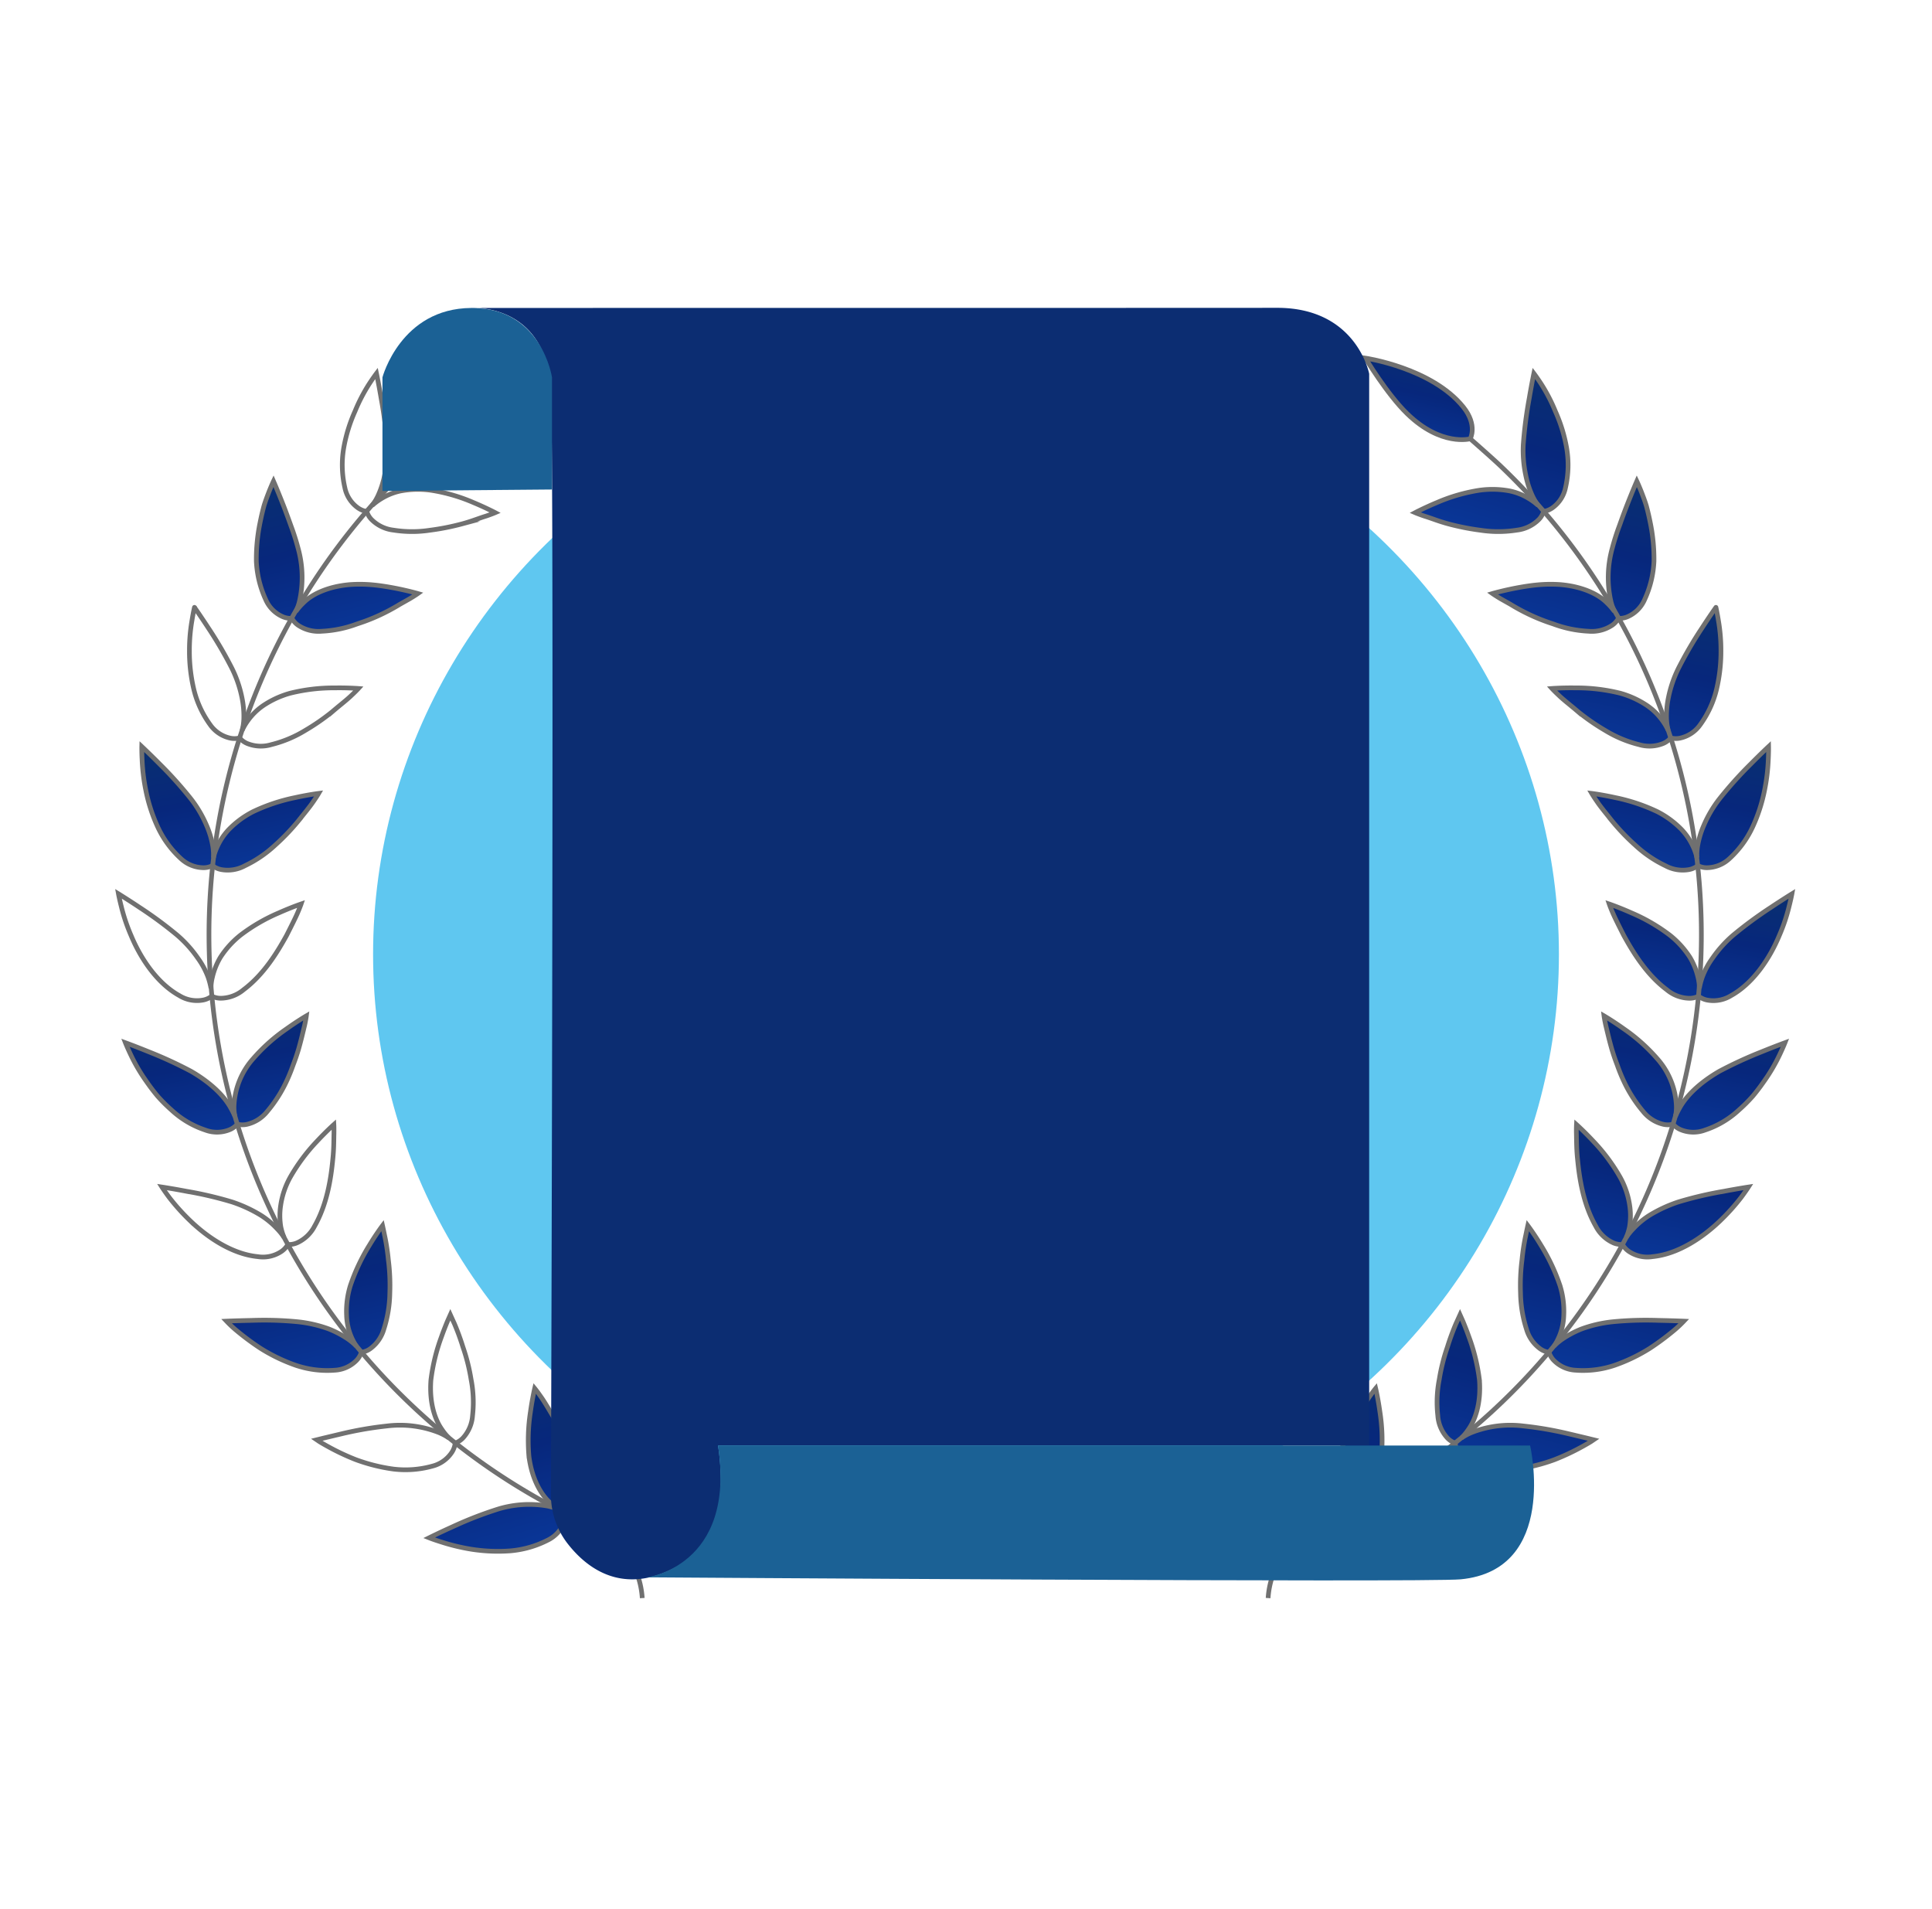 <svg xmlns="http://www.w3.org/2000/svg" xmlns:xlink="http://www.w3.org/1999/xlink" width="412.195" height="407.195" viewBox="0 0 412.195 407.195">
  <defs>
    <linearGradient id="linear-gradient" x1="-0.275" y1="14.358" x2="3.719" y2="-0.362" gradientUnits="objectBoundingBox">
      <stop offset="0" stop-color="#2199c9"/>
      <stop offset="0.31" stop-color="#105976"/>
      <stop offset="0.399" stop-color="#2199c9"/>
      <stop offset="0.468" stop-color="#2758c6"/>
      <stop offset="0.618" stop-color="#435fb9"/>
      <stop offset="0.734" stop-color="#1266ed"/>
      <stop offset="0.896" stop-color="#07277c"/>
      <stop offset="1" stop-color="#0e4257"/>
    </linearGradient>
    <linearGradient id="linear-gradient-12" x1="1.275" y1="14.358" x2="-2.719" y2="-0.362" xlink:href="#linear-gradient"/>
  </defs>
  <g id="Group_860" data-name="Group 860" transform="translate(-261.402 -5030.402)">
    <ellipse id="Ellipse_160" data-name="Ellipse 160" cx="126.5" cy="124" rx="126.5" ry="124" transform="translate(341 5110)" fill="#5fc7f0"/>
    <g id="Group_848" data-name="Group 848" transform="translate(254.401 4826.003)">
      <g id="Group_846" data-name="Group 846" transform="translate(32.274 280.795)">
        <g id="Group_843" data-name="Group 843" transform="translate(245.279 0)">
          <g id="Group_842" data-name="Group 842" transform="translate(13.916)">
            <path id="Path_22186" data-name="Path 22186" d="M207.4,425.751a22.721,22.721,0,0,0-11.156-.84,12.355,12.355,0,0,0-2.273.7,12.434,12.434,0,0,0,1.84-1.5c1.83-1.715,3.788-4.91,4.41-9.834a39.548,39.548,0,0,0-.332-9.49c-.4-2.873-.9-4.978-.9-4.978s-.5.6-1.249,1.68c-.761,1.058-1.718,2.674-2.792,4.5a43.588,43.588,0,0,0-3.085,6.387A25.466,25.466,0,0,0,190,419.93a7.822,7.822,0,0,0,1.045,5.08,4.394,4.394,0,0,0,1.415,1.406,4.316,4.316,0,0,0,.251,1.956,7.056,7.056,0,0,0,3.526,3.829,21.435,21.435,0,0,0,8.011,2.278,36.476,36.476,0,0,0,8.281-.353,43.591,43.591,0,0,0,6.414-1.548c1.61-.5,2.581-.888,2.581-.888s-2.087-1.041-4.883-2.3A80.924,80.924,0,0,0,207.4,425.751Z" transform="translate(-189.958 -180.022)" stroke="#707070" stroke-miterlimit="10" stroke-width="1" fill="url(#linear-gradient)"/>
            <path id="Path_22187" data-name="Path 22187" d="M229.592,417.089a76.379,76.379,0,0,0-9.778-1.689,22.619,22.619,0,0,0-11.1,1.423,12.691,12.691,0,0,0-2.091,1.135,12.187,12.187,0,0,0,1.5-1.834c1.452-2.041,2.709-5.588,2.342-10.513a40.81,40.81,0,0,0-2.247-9.229c-.485-1.365-.954-2.535-1.3-3.363l-.6-1.342-.869,1.91a52.138,52.138,0,0,0-1.821,4.976,40.979,40.979,0,0,0-1.73,6.874,25.425,25.425,0,0,0-.317,7.76,7.837,7.837,0,0,0,2.049,4.771,4.337,4.337,0,0,0,1.664,1.089,4.38,4.38,0,0,0,.643,1.869,7.034,7.034,0,0,0,4.219,3.039,21.425,21.425,0,0,0,8.318.624,38.014,38.014,0,0,0,8.048-2.02,49.5,49.5,0,0,0,5.968-2.817c.74-.407,1.33-.753,1.734-1l.6-.407-1.481-.365Z" transform="translate(-179.291 -187.59)" stroke="#707070" stroke-miterlimit="10" stroke-width="1" fill="url(#linear-gradient)"/>
            <path id="Path_22188" data-name="Path 22188" d="M230.219,402.352a27.552,27.552,0,0,0-6.455,1.489,20.9,20.9,0,0,0-4.116,2.153,12.607,12.607,0,0,0-1.83,1.523,12.157,12.157,0,0,0,1.114-2.091,12.606,12.606,0,0,0,.958-4.474,18.516,18.516,0,0,0-.8-6.306,41.207,41.207,0,0,0-4.035-8.576c-1.494-2.477-2.836-4.248-2.836-4.248s-.176.782-.436,2.066a44.666,44.666,0,0,0-.805,5.234,43.149,43.149,0,0,0-.315,7.08,26.413,26.413,0,0,0,1.255,7.663,7.874,7.874,0,0,0,2.981,4.269,4.216,4.216,0,0,0,1.834.716,4.487,4.487,0,0,0,1.021,1.715,7,7,0,0,0,4.736,2.112,20.859,20.859,0,0,0,8.273-1.062,36.817,36.817,0,0,0,7.474-3.6,55.376,55.376,0,0,0,5.3-3.945,23.9,23.9,0,0,0,1.969-1.863s-2.273-.1-5.346-.16A73.758,73.758,0,0,0,230.219,402.352Z" transform="translate(-170.725 -196.762)" stroke="#707070" stroke-miterlimit="10" stroke-width="1" fill="url(#linear-gradient)"/>
            <path id="Path_22189" data-name="Path 22189" d="M238.566,387.173a29.98,29.98,0,0,0-6.009,2.757,17.366,17.366,0,0,0-3.584,2.942,12.581,12.581,0,0,0-1.5,1.85,12.227,12.227,0,0,0,.691-2.261,14.486,14.486,0,0,0,.021-4.586,17.544,17.544,0,0,0-2.06-6.028,39.4,39.4,0,0,0-5.655-7.592c-2-2.147-3.632-3.6-3.632-3.6s-.046.79-.014,2.114.015,3.141.245,5.286c.4,4.25,1.267,9.683,3.881,14.269a7.825,7.825,0,0,0,3.765,3.578,4.244,4.244,0,0,0,1.946.336,4.446,4.446,0,0,0,1.34,1.471,7.046,7.046,0,0,0,5.074,1.128c5.462-.535,10.745-4.1,14.483-7.715a44.8,44.8,0,0,0,4.412-4.916c1-1.344,1.556-2.218,1.556-2.218s-2.284.344-5.267.913A79.987,79.987,0,0,0,238.566,387.173Z" transform="translate(-164.964 -207.154)" stroke="#707070" stroke-miterlimit="10" stroke-width="1" fill="url(#linear-gradient)"/>
            <path id="Path_22190" data-name="Path 22190" d="M244.45,370.484c-4.458,2.6-6.978,5.312-8.27,7.5a20.35,20.35,0,0,0-1.079,2.12,8.958,8.958,0,0,0,.2-2.361,16.16,16.16,0,0,0-4.107-9.99,37.844,37.844,0,0,0-7.071-6.31c-2.375-1.7-4.255-2.794-4.255-2.794s.1.78.386,2.07c.317,1.3.714,3.085,1.307,5.128.307,1.023.674,2.112,1.11,3.236.39,1.114.84,2.257,1.375,3.406a28.808,28.808,0,0,0,4.178,6.567,7.771,7.771,0,0,0,4.391,2.749,4.3,4.3,0,0,0,1.979-.058,4.394,4.394,0,0,0,1.6,1.172,7.1,7.1,0,0,0,5.211.1,19.648,19.648,0,0,0,7.175-4.225,34.407,34.407,0,0,0,3.02-3.006c.888-1.062,1.707-2.155,2.446-3.224a37.177,37.177,0,0,0,3.331-5.7c.724-1.516,1.1-2.485,1.1-2.485s-2.178.794-5,1.944A88.865,88.865,0,0,0,244.45,370.484Z" transform="translate(-162.118 -218.332)" stroke="#707070" stroke-miterlimit="10" stroke-width="1" fill="url(#linear-gradient)"/>
            <path id="Path_22191" data-name="Path 22191" d="M246.9,353.978a25.668,25.668,0,0,0-4.41,4.9,16.829,16.829,0,0,0-2.207,4.111,15.333,15.333,0,0,0-.6,2.3,10.4,10.4,0,0,0-.309-2.356,14.792,14.792,0,0,0-1.713-4.225,19.681,19.681,0,0,0-4.3-4.734,38.026,38.026,0,0,0-8.206-4.754c-2.657-1.187-4.711-1.881-4.711-1.881s.251.743.776,1.948,1.373,2.875,2.323,4.756c2.064,3.746,4.927,8.4,9.189,11.594a7.714,7.714,0,0,0,4.839,1.813,4.307,4.307,0,0,0,1.935-.452,4.36,4.36,0,0,0,1.8.828,7.128,7.128,0,0,0,5.138-.95c4.756-2.636,8.279-7.984,10.274-12.788a38.2,38.2,0,0,0,2.107-6.26c.415-1.631.6-2.659.6-2.659s-1.981,1.216-4.526,2.916A87.542,87.542,0,0,0,246.9,353.978Z" transform="translate(-161.582 -230.883)" stroke="#707070" stroke-miterlimit="10" stroke-width="1" fill="url(#linear-gradient)"/>
            <path id="Path_22192" data-name="Path 22192" d="M245.76,340.054a25.37,25.37,0,0,0-3.35,5.692,18.737,18.737,0,0,0-1.323,4.47,12.506,12.506,0,0,0-.133,2.371,12.218,12.218,0,0,0-.772-2.246,13.415,13.415,0,0,0-2.539-3.788,19.754,19.754,0,0,0-5.142-3.773,38.8,38.8,0,0,0-9.007-3c-2.836-.627-4.985-.892-4.985-.892s.394.68,1.145,1.755c.722,1.081,1.935,2.537,3.246,4.186a46.945,46.945,0,0,0,4.906,5.115,25.683,25.683,0,0,0,6.443,4.383,7.7,7.7,0,0,0,5.1.8,4.381,4.381,0,0,0,1.809-.834,4.311,4.311,0,0,0,1.921.448,7.162,7.162,0,0,0,4.848-1.966,21.3,21.3,0,0,0,4.91-6.713,34.731,34.731,0,0,0,2.558-7.891,40.646,40.646,0,0,0,.788-6.553c.085-1.684.062-2.726.062-2.726s-1.7,1.593-3.856,3.771A83.946,83.946,0,0,0,245.76,340.054Z" transform="translate(-163.382 -246.028)" stroke="#707070" stroke-miterlimit="10" stroke-width="1" fill="url(#linear-gradient)"/>
            <path id="Path_22193" data-name="Path 22193" d="M246.1,317.962a86.336,86.336,0,0,0-4.987,8.538,25.311,25.311,0,0,0-2.143,6.244,19.282,19.282,0,0,0-.4,4.644,12.458,12.458,0,0,0,.344,2.352,12.228,12.228,0,0,0-1.2-2.047,13.224,13.224,0,0,0-3.25-3.2,19.809,19.809,0,0,0-5.8-2.67,38.56,38.56,0,0,0-9.463-1.13c-2.919-.044-5.09.126-5.09.126s.529.585,1.5,1.485c.931.917,2.46,2.081,4.057,3.45a46.377,46.377,0,0,0,5.843,4.039,25.592,25.592,0,0,0,7.186,3,7.75,7.75,0,0,0,5.169-.249,4.373,4.373,0,0,0,1.6-1.18,4.333,4.333,0,0,0,1.971.05,7.1,7.1,0,0,0,4.339-2.9,21.36,21.36,0,0,0,3.47-7.561,35.145,35.145,0,0,0,.927-8.227,37.311,37.311,0,0,0-.566-6.549c-.266-1.657-.506-2.666-.506-2.666S247.765,315.405,246.1,317.962Z" transform="translate(-167.474 -260.341)" stroke="#707070" stroke-miterlimit="10" stroke-width="1" fill="url(#linear-gradient)"/>
            <path id="Path_22194" data-name="Path 22194" d="M232.787,325.1a12.6,12.6,0,0,0,.768,2.255A12.171,12.171,0,0,0,232,325.564c-1.734-1.786-5.119-3.533-10.05-3.935a30.416,30.416,0,0,0-4.711.056c-1.63.145-3.29.423-4.723.693-2.881.554-4.98,1.166-4.98,1.166s.643.458,1.782,1.131l2.054,1.158c.751.46,1.6.948,2.543,1.44a41.1,41.1,0,0,0,6.576,2.749,24.806,24.806,0,0,0,7.559,1.564,7.826,7.826,0,0,0,5.037-1.28,4.231,4.231,0,0,0,1.321-1.467,4.445,4.445,0,0,0,1.96-.349,7.028,7.028,0,0,0,3.655-3.69,21.822,21.822,0,0,0,1.981-8.15,38.378,38.378,0,0,0-.792-8.223c-.251-1.28-.541-2.489-.832-3.578-.322-1.068-.683-1.993-.981-2.776-.608-1.564-1.054-2.5-1.054-2.5s-.923,2.118-2.027,4.947c-.56,1.421-1.133,2.995-1.713,4.618a49.951,49.951,0,0,0-1.521,4.794A23.166,23.166,0,0,0,232.787,325.1Z" transform="translate(-173.592 -273.319)" stroke="#707070" stroke-miterlimit="10" stroke-width="1" fill="url(#linear-gradient)"/>
            <path id="Path_22195" data-name="Path 22195" d="M212.72,312.589a37.1,37.1,0,0,0-9.071,2.624c-2.715,1.129-4.651,2.157-4.651,2.157s.726.315,1.983.74c1.3.384,2.95,1.074,5.014,1.633a52.354,52.354,0,0,0,6.974,1.38,25.206,25.206,0,0,0,7.75-.029,7.886,7.886,0,0,0,4.686-2.278,4.193,4.193,0,0,0,.994-1.7,4.52,4.52,0,0,0,1.854-.743,6.975,6.975,0,0,0,2.827-4.342,21.562,21.562,0,0,0,.257-8.353,32.886,32.886,0,0,0-2.417-7.912,35.933,35.933,0,0,0-3.047-5.875c-.915-1.4-1.545-2.226-1.545-2.226s-.473,2.257-.977,5.244a91.87,91.87,0,0,0-1.282,9.889,25.1,25.1,0,0,0,.519,6.553,19.925,19.925,0,0,0,1.436,4.447,12.444,12.444,0,0,0,1.224,2.041,12.223,12.223,0,0,0-1.9-1.423,12.9,12.9,0,0,0-4.223-1.688A20.081,20.081,0,0,0,212.72,312.589Z" transform="translate(-181.543 -284.401)" stroke="#707070" stroke-miterlimit="10" stroke-width="1" fill="url(#linear-gradient)"/>
            <path id="Path_22196" data-name="Path 22196" d="M202.414,297.836c7.267,7.067,13.456,5.354,13.456,5.354s1.626-2.9-1.467-6.764c-6.688-8.358-20.9-10.451-20.9-10.451S198.1,293.646,202.414,297.836Z" transform="translate(-186.66 -285.975)" stroke="#707070" stroke-miterlimit="10" stroke-width="1" fill="url(#linear-gradient)"/>
          </g>
          <path id="Path_22197" data-name="Path 22197" d="M182.75,542.2a18.237,18.237,0,0,1,9.967-15.1,138.116,138.116,0,0,0,39.506-226.524c-1.415-1.342-4.881-4.41-6.346-5.686" transform="translate(-182.75 -277.676)" fill="none" stroke="#707070" stroke-miterlimit="10" stroke-width="1"/>
        </g>
        <g id="Group_849" data-name="Group 849" transform="translate(0 0)">
          <g id="Group_842-2" data-name="Group 842" transform="translate(0)">
            <path id="Path_22186-2" data-name="Path 22186" d="M204.076,425.751a22.721,22.721,0,0,1,11.156-.84,12.356,12.356,0,0,1,2.273.7,12.432,12.432,0,0,1-1.84-1.5c-1.83-1.715-3.788-4.91-4.41-9.834a39.547,39.547,0,0,1,.332-9.49c.4-2.873.9-4.978.9-4.978s.5.6,1.249,1.68c.761,1.058,1.718,2.674,2.792,4.5a43.59,43.59,0,0,1,3.085,6.387,25.466,25.466,0,0,1,1.871,7.551,7.822,7.822,0,0,1-1.045,5.08,4.394,4.394,0,0,1-1.415,1.406,4.315,4.315,0,0,1-.251,1.956,7.056,7.056,0,0,1-3.526,3.829,21.435,21.435,0,0,1-8.011,2.278,36.476,36.476,0,0,1-8.281-.353,43.591,43.591,0,0,1-6.414-1.548c-1.61-.5-2.581-.888-2.581-.888s2.087-1.041,4.883-2.3A80.923,80.923,0,0,1,204.076,425.751Z" transform="translate(-123.683 -180.022)" stroke="#707070" stroke-miterlimit="10" stroke-width="1" fill="url(#linear-gradient-12)"/>
            <path id="Path_22187-2" data-name="Path 22187" d="M206.652,417.089a76.379,76.379,0,0,1,9.778-1.689,22.619,22.619,0,0,1,11.1,1.423,12.692,12.692,0,0,1,2.091,1.135,12.185,12.185,0,0,1-1.5-1.834c-1.452-2.041-2.709-5.588-2.342-10.513a40.81,40.81,0,0,1,2.247-9.229c.485-1.365.954-2.535,1.3-3.363l.6-1.342.869,1.91a52.136,52.136,0,0,1,1.821,4.976,40.973,40.973,0,0,1,1.73,6.874,25.425,25.425,0,0,1,.317,7.76,7.837,7.837,0,0,1-2.049,4.771,4.337,4.337,0,0,1-1.664,1.089,4.38,4.38,0,0,1-.643,1.869,7.034,7.034,0,0,1-4.219,3.039,21.425,21.425,0,0,1-8.318.624,38.014,38.014,0,0,1-8.048-2.02,49.5,49.5,0,0,1-5.968-2.817c-.74-.407-1.33-.753-1.734-1l-.6-.407,1.481-.365Z" transform="translate(-159.118 -187.59)" stroke="#707070" stroke-miterlimit="10" stroke-width="1" fill="url(#linear-gradient-12)"/>
            <path id="Path_22188-2" data-name="Path 22188" d="M225.905,402.352a27.552,27.552,0,0,1,6.455,1.489,20.9,20.9,0,0,1,4.116,2.153,12.608,12.608,0,0,1,1.83,1.523,12.159,12.159,0,0,1-1.114-2.091,12.607,12.607,0,0,1-.958-4.474,18.516,18.516,0,0,1,.8-6.306,41.205,41.205,0,0,1,4.035-8.576c1.494-2.477,2.836-4.248,2.836-4.248s.176.782.436,2.066a44.66,44.66,0,0,1,.805,5.234,43.149,43.149,0,0,1,.315,7.08,26.414,26.414,0,0,1-1.255,7.663,7.874,7.874,0,0,1-2.981,4.269,4.216,4.216,0,0,1-1.834.716,4.488,4.488,0,0,1-1.021,1.715,7,7,0,0,1-4.736,2.112,20.859,20.859,0,0,1-8.273-1.062,36.817,36.817,0,0,1-7.474-3.6,55.384,55.384,0,0,1-5.3-3.945,23.9,23.9,0,0,1-1.969-1.863s2.273-.1,5.346-.16A73.758,73.758,0,0,1,225.905,402.352Z" transform="translate(-187.564 -196.762)" stroke="#707070" stroke-miterlimit="10" stroke-width="1" fill="url(#linear-gradient-12)"/>
            <path id="Path_22189-2" data-name="Path 22189" d="M231.768,387.173a29.981,29.981,0,0,1,6.009,2.757,17.367,17.367,0,0,1,3.584,2.942,12.581,12.581,0,0,1,1.5,1.85,12.225,12.225,0,0,1-.691-2.261,14.486,14.486,0,0,1-.021-4.586,17.545,17.545,0,0,1,2.06-6.028,39.4,39.4,0,0,1,5.655-7.592c2-2.147,3.632-3.6,3.632-3.6s.046.79.013,2.114-.015,3.141-.245,5.286c-.4,4.25-1.267,9.683-3.881,14.269a7.825,7.825,0,0,1-3.765,3.578,4.244,4.244,0,0,1-1.946.336,4.446,4.446,0,0,1-1.34,1.471,7.046,7.046,0,0,1-5.074,1.128c-5.462-.535-10.745-4.1-14.483-7.715a44.8,44.8,0,0,1-4.412-4.916c-1-1.344-1.556-2.218-1.556-2.218s2.284.344,5.267.913A79.987,79.987,0,0,1,231.768,387.173Z" transform="translate(-207.534 -207.154)" stroke="#707070" stroke-miterlimit="10" stroke-width="1" fill="url(#linear-gradient-12)"/>
            <path id="Path_22190-2" data-name="Path 22190" d="M233.9,370.484c4.458,2.6,6.978,5.312,8.27,7.5a20.353,20.353,0,0,1,1.079,2.12,8.957,8.957,0,0,1-.2-2.361,16.16,16.16,0,0,1,4.107-9.99,37.844,37.844,0,0,1,7.071-6.31c2.375-1.7,4.255-2.794,4.255-2.794s-.1.78-.386,2.07c-.317,1.3-.714,3.085-1.307,5.128-.307,1.023-.674,2.112-1.11,3.236-.39,1.114-.84,2.257-1.375,3.406a28.807,28.807,0,0,1-4.178,6.567,7.771,7.771,0,0,1-4.391,2.749,4.3,4.3,0,0,1-1.979-.058,4.394,4.394,0,0,1-1.6,1.172,7.1,7.1,0,0,1-5.211.1,19.648,19.648,0,0,1-7.175-4.225,34.409,34.409,0,0,1-3.02-3.006c-.888-1.062-1.707-2.155-2.446-3.224a37.179,37.179,0,0,1-3.331-5.7c-.724-1.516-1.1-2.485-1.1-2.485s2.178.794,5,1.944A88.869,88.869,0,0,1,233.9,370.484Z" transform="translate(-218.392 -218.332)" stroke="#707070" stroke-miterlimit="10" stroke-width="1" fill="url(#linear-gradient-12)"/>
            <path id="Path_22191-2" data-name="Path 22191" d="M232.964,353.978a25.669,25.669,0,0,1,4.41,4.9,16.829,16.829,0,0,1,2.207,4.111,15.334,15.334,0,0,1,.6,2.3,10.405,10.405,0,0,1,.309-2.356A14.792,14.792,0,0,1,242.2,358.7a19.68,19.68,0,0,1,4.3-4.734,38.025,38.025,0,0,1,8.206-4.754c2.657-1.187,4.711-1.881,4.711-1.881s-.251.743-.776,1.948-1.373,2.875-2.323,4.756c-2.064,3.746-4.927,8.4-9.189,11.594a7.714,7.714,0,0,1-4.839,1.813,4.307,4.307,0,0,1-1.935-.452,4.36,4.36,0,0,1-1.8.828,7.128,7.128,0,0,1-5.138-.95c-4.755-2.636-8.279-7.984-10.274-12.788a38.2,38.2,0,0,1-2.106-6.26c-.415-1.631-.6-2.659-.6-2.659s1.981,1.216,4.526,2.916A87.533,87.533,0,0,1,232.964,353.978Z" transform="translate(-220.443 -230.883)" stroke="#707070" stroke-miterlimit="10" stroke-width="1" fill="url(#linear-gradient-12)"/>
            <path id="Path_22192-2" data-name="Path 22192" d="M229,340.054a25.37,25.37,0,0,1,3.35,5.692,18.735,18.735,0,0,1,1.323,4.47,12.5,12.5,0,0,1,.133,2.371,12.218,12.218,0,0,1,.772-2.246,13.416,13.416,0,0,1,2.539-3.788,19.755,19.755,0,0,1,5.142-3.773,38.794,38.794,0,0,1,9.007-3c2.836-.627,4.985-.892,4.985-.892s-.394.68-1.145,1.755c-.722,1.081-1.935,2.537-3.246,4.186a46.939,46.939,0,0,1-4.906,5.115,25.683,25.683,0,0,1-6.443,4.383,7.7,7.7,0,0,1-5.1.8,4.381,4.381,0,0,1-1.809-.834,4.311,4.311,0,0,1-1.921.448,7.162,7.162,0,0,1-4.848-1.966,21.3,21.3,0,0,1-4.91-6.713,34.729,34.729,0,0,1-2.558-7.891,40.644,40.644,0,0,1-.788-6.553c-.085-1.684-.062-2.726-.062-2.726s1.7,1.593,3.856,3.771A83.949,83.949,0,0,1,229,340.054Z" transform="translate(-213.538 -246.028)" stroke="#707070" stroke-miterlimit="10" stroke-width="1" fill="url(#linear-gradient-12)"/>
            <path id="Path_22193-2" data-name="Path 22193" d="M218.2,317.962a86.33,86.33,0,0,1,4.987,8.538,25.311,25.311,0,0,1,2.143,6.244,19.282,19.282,0,0,1,.4,4.644,12.462,12.462,0,0,1-.344,2.352,12.223,12.223,0,0,1,1.2-2.047,13.224,13.224,0,0,1,3.25-3.2,19.809,19.809,0,0,1,5.8-2.67,38.56,38.56,0,0,1,9.463-1.13c2.919-.044,5.09.126,5.09.126s-.529.585-1.5,1.485c-.931.917-2.46,2.081-4.057,3.45a46.377,46.377,0,0,1-5.843,4.039,25.592,25.592,0,0,1-7.186,3,7.75,7.75,0,0,1-5.169-.249,4.373,4.373,0,0,1-1.6-1.18,4.333,4.333,0,0,1-1.971.05,7.1,7.1,0,0,1-4.338-2.9,21.361,21.361,0,0,1-3.47-7.561,35.145,35.145,0,0,1-.927-8.227,37.314,37.314,0,0,1,.566-6.549c.266-1.657.506-2.666.506-2.666S216.533,315.405,218.2,317.962Z" transform="translate(-198.988 -260.341)" stroke="#707070" stroke-miterlimit="10" stroke-width="1" fill="url(#linear-gradient-12)"/>
            <path id="Path_22194-2" data-name="Path 22194" d="M216.77,325.1A12.592,12.592,0,0,1,216,327.35a12.173,12.173,0,0,1,1.552-1.786c1.734-1.786,5.119-3.533,10.05-3.935a30.416,30.416,0,0,1,4.711.056c1.63.145,3.29.423,4.723.693,2.881.554,4.98,1.166,4.98,1.166s-.643.458-1.782,1.131l-2.054,1.158c-.751.46-1.6.948-2.543,1.44a41.1,41.1,0,0,1-6.576,2.749,24.806,24.806,0,0,1-7.559,1.564,7.827,7.827,0,0,1-5.037-1.28,4.231,4.231,0,0,1-1.321-1.467,4.445,4.445,0,0,1-1.96-.349,7.028,7.028,0,0,1-3.655-3.69,21.822,21.822,0,0,1-1.981-8.15,38.379,38.379,0,0,1,.792-8.223c.251-1.28.541-2.489.832-3.578.322-1.068.683-1.993.981-2.776.608-1.564,1.054-2.5,1.054-2.5s.923,2.118,2.027,4.947c.56,1.421,1.133,2.995,1.713,4.618a49.951,49.951,0,0,1,1.521,4.794A23.166,23.166,0,0,1,216.77,325.1Z" transform="translate(-178.13 -273.319)" stroke="#707070" stroke-miterlimit="10" stroke-width="1" fill="url(#linear-gradient-12)"/>
            <path id="Path_22195-2" data-name="Path 22195" d="M217.9,312.589a37.1,37.1,0,0,1,9.071,2.624c2.715,1.129,4.651,2.157,4.651,2.157s-.726.315-1.983.74c-1.3.384-2.95,1.074-5.014,1.633a52.354,52.354,0,0,1-6.974,1.38,25.206,25.206,0,0,1-7.75-.029,7.886,7.886,0,0,1-4.686-2.278,4.193,4.193,0,0,1-.994-1.7,4.52,4.52,0,0,1-1.854-.743,6.975,6.975,0,0,1-2.827-4.342,21.562,21.562,0,0,1-.257-8.353,32.886,32.886,0,0,1,2.417-7.912,35.931,35.931,0,0,1,3.047-5.875c.915-1.4,1.545-2.226,1.545-2.226s.473,2.257.977,5.244a91.866,91.866,0,0,1,1.282,9.889,25.1,25.1,0,0,1-.519,6.553,19.925,19.925,0,0,1-1.436,4.447,12.442,12.442,0,0,1-1.224,2.041,12.224,12.224,0,0,1,1.9-1.423,12.9,12.9,0,0,1,4.223-1.688A20.081,20.081,0,0,1,217.9,312.589Z" transform="translate(-151.24 -284.401)" stroke="#707070" stroke-miterlimit="10" stroke-width="1" fill="url(#linear-gradient-12)"/>
            <path id="Path_22196-2" data-name="Path 22196" d="M207.384,297.836c-7.267,7.067-13.456,5.354-13.456,5.354s-1.626-2.9,1.467-6.764c6.688-8.358,20.9-10.451,20.9-10.451S211.7,293.646,207.384,297.836Z" transform="translate(-125.302 -285.975)" stroke="#707070" stroke-miterlimit="10" stroke-width="1" fill="url(#linear-gradient-12)"/>
          </g>
          <path id="Path_22197-2" data-name="Path 22197" d="M275.247,542.2a18.237,18.237,0,0,0-9.967-15.1,138.116,138.116,0,0,1-39.506-226.524c1.415-1.342,4.881-4.41,6.346-5.686" transform="translate(-163.495 -277.676)" fill="none" stroke="#707070" stroke-miterlimit="10" stroke-width="1"/>
        </g>
      </g>
    </g>
    <g id="Group_850" data-name="Group 850" transform="translate(218.481 5050.808)">
      <path id="Path_22210" data-name="Path 22210" d="M155.4,45.332s16.267-1.2,17.006,17.992c.676,17.565.091,203.6-.009,235.159a16.938,16.938,0,0,0,3.58,10.485c4.581,5.867,13.619,12.565,27.529,2.146,7.562-5.664,4.542-23.091,4.542-23.091H346.968V59.384s-2.65-14.111-19.684-14.078C314.019,45.331,155.4,45.332,155.4,45.332Z" transform="translate(-11.932 -0.044)" fill="#0c2d72"/>
      <path id="Path_22211" data-name="Path 22211" d="M124.519,84.328V60.092s3.889-14.7,18.946-14.8,17.223,14.8,17.223,14.8V84.02Z" transform="translate(0 0)" fill="#1b6195"/>
      <path id="Path_22212" data-name="Path 22212" d="M216.728,469s19.2-2.248,15.258-28.113H405.244s6.158,26.521-14.808,28.538C383.117,470.133,216.728,469,216.728,469Z" transform="translate(-35.874 -152.912)" fill="#1b6195"/>
    </g>
  </g>
</svg>
